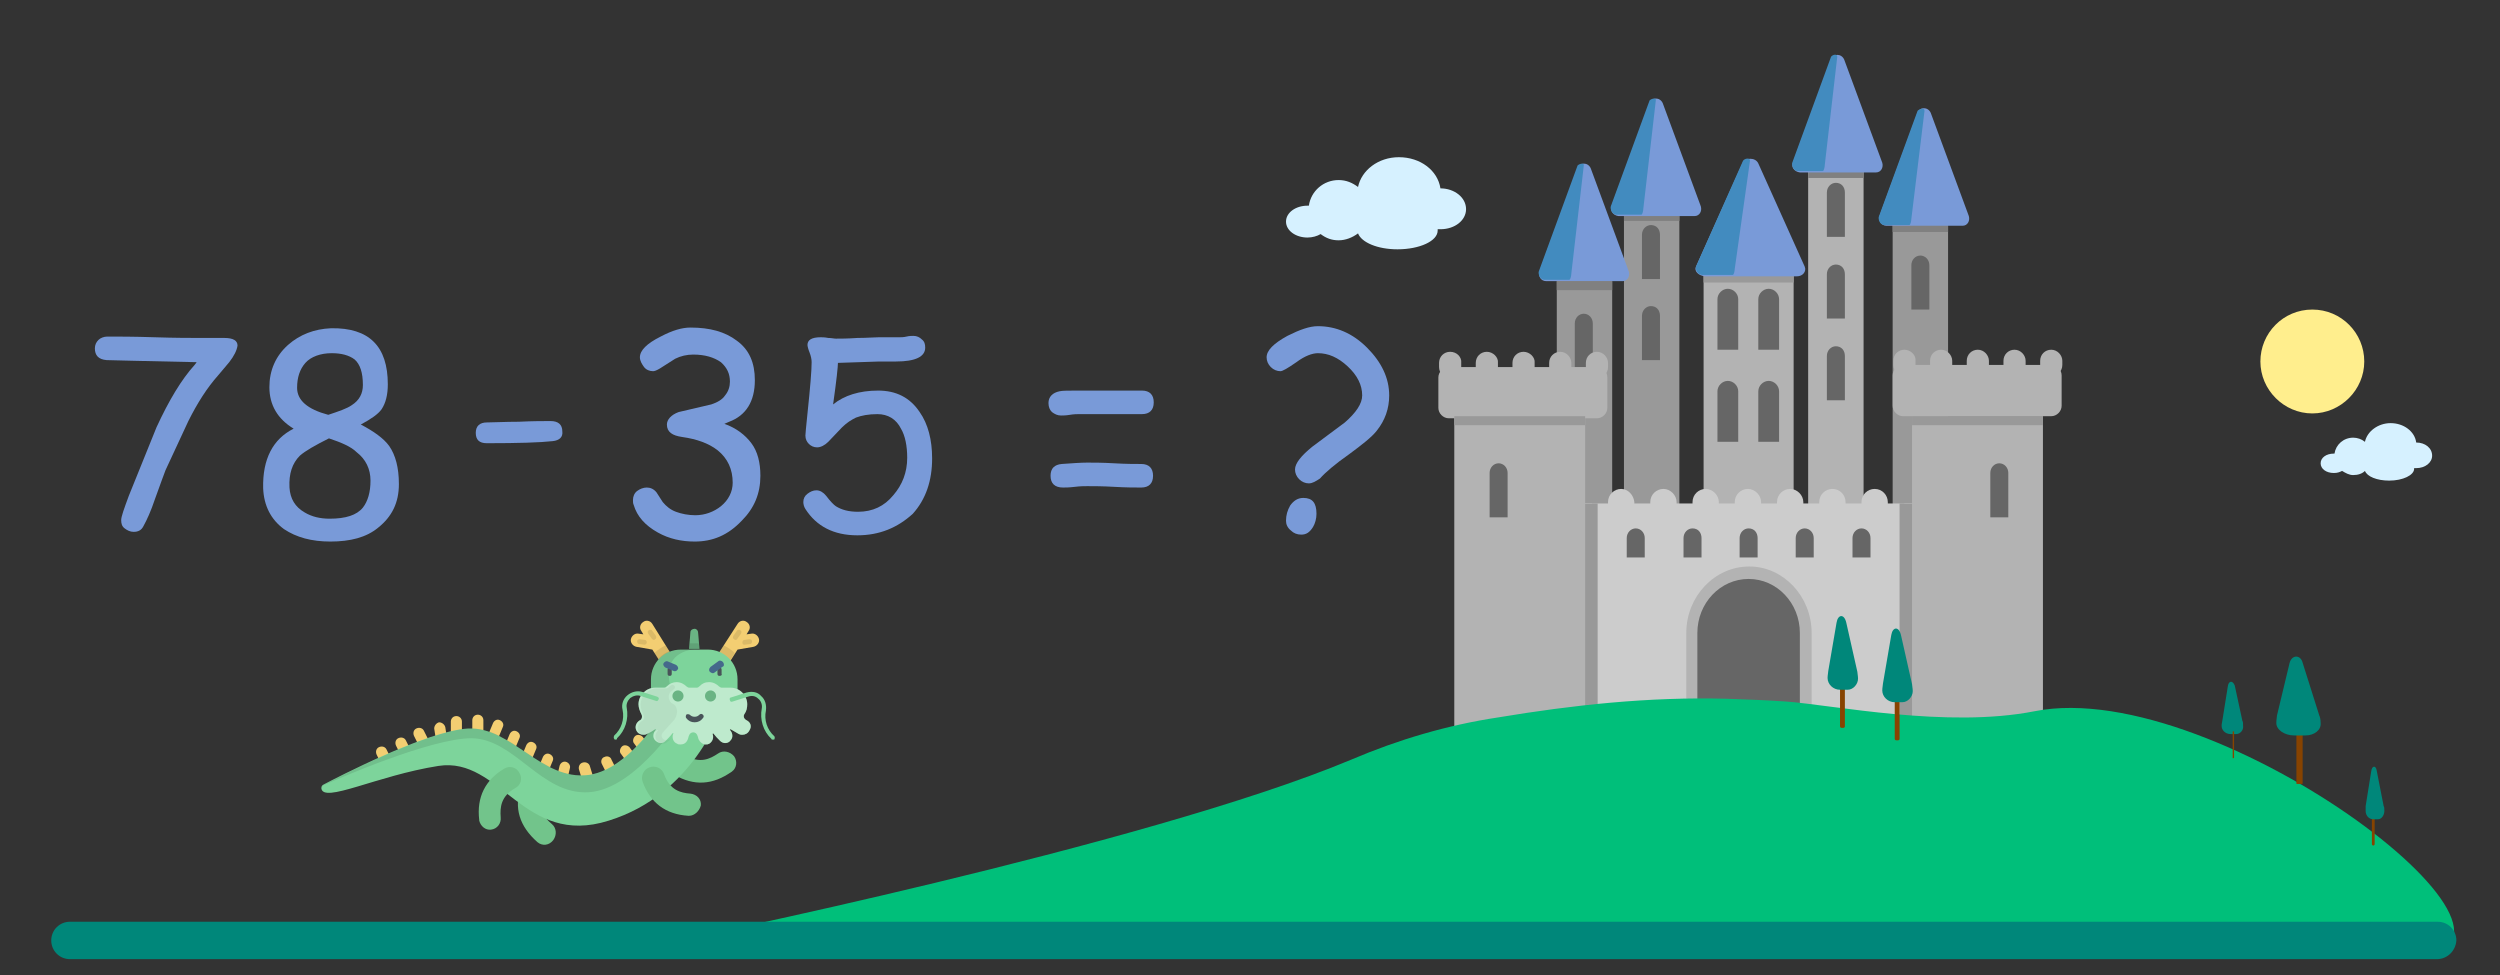 <?xml version="1.0" encoding="utf-8"?>
<!-- Generator: Adobe Illustrator 20.1.0, SVG Export Plug-In . SVG Version: 6.00 Build 0)  -->
<svg version="1.1" id="Слой_1" xmlns="http://www.w3.org/2000/svg" xmlns:xlink="http://www.w3.org/1999/xlink" x="0px" y="0px"
	 viewBox="0 0 361 140.8" style="enable-background:new 0 0 361 140.8;" xml:space="preserve">
<rect x="0" y="0" width="361" height="140.8" fill="#333333" stroke="none"/>
<style type="text/css">
	.st0{fill:#FFEE8D;}
	.st1{fill:#999999;}
	.st2{fill:#666666;}
	.st3{fill:#808080;}
	.st4{fill:#799AD8;}
	.st5{fill:#B3B3B3;}
	.st6{fill:#CCCCCC;}
	.st7{fill:#428BBF;}
	.st8{fill:#00BF7A;}
	.st9{fill:#874300;}
	.st10{fill:#00877A;}
	.st11{fill:#D6F1FF;}
	.st12{fill:#72C48B;}
	.st13{fill:#F3CE72;}
	.st14{fill:#7DD49B;}
	.st15{opacity:0.1;enable-background:new    ;}
	.st16{opacity:0.1;}
	.st17{opacity:0.5;fill:#FFFFFF;enable-background:new    ;}
	.st18{opacity:5.000000e-02;enable-background:new    ;}
	.st19{opacity:0.15;enable-background:new    ;}
	.st20{fill:#485358;}
	.st21{fill:#45688B;}
</style>
<path class="st0" d="M333.9,44.7c4.2,0,7.5,3.4,7.5,7.5s-3.4,7.5-7.5,7.5s-7.5-3.4-7.5-7.5S329.7,44.7,333.9,44.7z"/>
<path class="st1" d="M242.5,30.6h-8v55.7h8V30.6z"/>
<path class="st2" d="M239.7,40.3h-2.6v-6.4c0-0.8,0.6-1.4,1.3-1.4c0.8,0,1.3,0.6,1.3,1.4L239.7,40.3L239.7,40.3z"/>
<path class="st2" d="M239.7,52h-2.6v-6.4c0-0.8,0.6-1.4,1.3-1.4c0.8,0,1.3,0.6,1.3,1.4L239.7,52L239.7,52z"/>
<path class="st3" d="M242.5,30.6h-8v1.3h8V30.6z"/>
<path class="st1" d="M281.3,32.2h-8v55.7h8V32.2z"/>
<path class="st2" d="M278.6,44.7H276v-6.4c0-0.8,0.6-1.4,1.3-1.4s1.3,0.6,1.3,1.4L278.6,44.7L278.6,44.7z"/>
<path class="st3" d="M281.3,32.2h-8v1.3h8V32.2z"/>
<path class="st1" d="M232.8,40.6h-8v55.7h8V40.6z"/>
<path class="st4" d="M222.3,39.2l5.5-14.9c0.3-0.9,1.5-0.9,1.9,0l5.5,14.9c0.2,0.7-0.2,1.4-0.9,1.4h-11
	C222.5,40.6,222.1,39.9,222.3,39.2z"/>
<path class="st5" d="M269.1,24.4h-8v55.7h8V24.4z"/>
<path class="st2" d="M266.4,34.2h-2.6v-6.4c0-0.8,0.6-1.4,1.3-1.4c0.8,0,1.3,0.6,1.3,1.4L266.4,34.2L266.4,34.2z"/>
<path class="st2" d="M266.4,46h-2.6v-6.4c0-0.8,0.6-1.4,1.3-1.4c0.8,0,1.3,0.6,1.3,1.4L266.4,46L266.4,46z"/>
<path class="st2" d="M266.4,57.8h-2.6v-6.4c0-0.8,0.6-1.4,1.3-1.4c0.8,0,1.3,0.6,1.3,1.4L266.4,57.8L266.4,57.8z"/>
<path class="st2" d="M230,53.1h-2.6v-6.4c0-0.8,0.6-1.4,1.3-1.4c0.7,0,1.3,0.6,1.3,1.4L230,53.1L230,53.1z"/>
<path class="st5" d="M259,39.5h-13v63.2h13V39.5z"/>
<path class="st2" d="M251,50.5h-3v-7.3c0-0.8,0.7-1.5,1.5-1.5c0.8,0,1.5,0.7,1.5,1.5L251,50.5L251,50.5z"/>
<path class="st2" d="M251,63.8h-3v-7.3c0-0.8,0.7-1.5,1.5-1.5c0.8,0,1.5,0.7,1.5,1.5L251,63.8L251,63.8z"/>
<path class="st2" d="M256.9,50.5h-3v-7.3c0-0.8,0.7-1.5,1.5-1.5c0.8,0,1.5,0.7,1.5,1.5L256.9,50.5L256.9,50.5z"/>
<path class="st2" d="M256.9,63.8h-3v-7.3c0-0.8,0.7-1.5,1.5-1.5c0.8,0,1.5,0.7,1.5,1.5L256.9,63.8L256.9,63.8z"/>
<path class="st6" d="M285.8,72.7h-66.7V106h66.7L285.8,72.7L285.8,72.7z"/>
<path class="st6" d="M223.9,72.7h-3.8v0.9h3.8V72.7z"/>
<path class="st6" d="M229.9,72.7h-3.8v0.9h3.8V72.7z"/>
<path class="st6" d="M234.1,70.6L234.1,70.6c-1,0-1.9,0.8-1.9,1.9v0.7c0,1,0.8,1.9,1.9,1.9l0,0c1,0,1.9-0.8,1.9-1.9v-0.7
	C235.9,71.5,235.1,70.6,234.1,70.6z"/>
<path class="st6" d="M240.2,70.6L240.2,70.6c-1,0-1.9,0.8-1.9,1.9v0.7c0,1,0.8,1.9,1.9,1.9l0,0c1,0,1.9-0.8,1.9-1.9v-0.7
	C242.1,71.5,241.2,70.6,240.2,70.6z"/>
<path class="st6" d="M246.3,70.6L246.3,70.6c-1,0-1.9,0.8-1.9,1.9v0.7c0,1,0.8,1.9,1.9,1.9l0,0c1,0,1.9-0.8,1.9-1.9v-0.7
	C248.2,71.5,247.3,70.6,246.3,70.6z"/>
<path class="st6" d="M252.4,70.6L252.4,70.6c-1,0-1.9,0.8-1.9,1.9v0.7c0,1,0.8,1.9,1.9,1.9l0,0c1,0,1.9-0.8,1.9-1.9v-0.7
	C254.3,71.5,253.4,70.6,252.4,70.6z"/>
<path class="st6" d="M258.5,70.6L258.5,70.6c-1,0-1.9,0.8-1.9,1.9v0.7c0,1,0.8,1.9,1.9,1.9l0,0c1,0,1.9-0.8,1.9-1.9v-0.7
	C260.4,71.5,259.5,70.6,258.5,70.6z"/>
<path class="st6" d="M264.6,70.6L264.6,70.6c-1,0-1.9,0.8-1.9,1.9v0.7c0,1,0.8,1.9,1.9,1.9l0,0c1,0,1.9-0.8,1.9-1.9v-0.7
	C266.5,71.5,265.7,70.6,264.6,70.6z"/>
<path class="st6" d="M270.7,70.6L270.7,70.6c-1,0-1.9,0.8-1.9,1.9v0.7c0,1,0.8,1.9,1.9,1.9l0,0c1,0,1.9-0.8,1.9-1.9v-0.7
	C272.6,71.5,271.8,70.6,270.7,70.6z"/>
<path class="st6" d="M278.8,72.7H275v0.9h3.8V72.7z"/>
<path class="st6" d="M284.9,72.7h-3.8v0.9h3.8V72.7z"/>
<path class="st1" d="M230.7,72.7h-11.5V106h11.5V72.7z"/>
<path class="st1" d="M285.8,72.7h-11.5V106h11.5V72.7z"/>
<path class="st5" d="M228.9,60.1H210V106h18.9V60.1z"/>
<path class="st5" d="M295,60.1h-18.9V106H295V60.1z"/>
<path class="st5" d="M275,50.5L275,50.5c-0.9,0-1.6,0.7-1.6,1.6v0.6c0,0.9,0.7,1.6,1.6,1.6l0,0c0.9,0,1.6-0.7,1.6-1.6v-0.6
	C276.7,51.3,275.9,50.5,275,50.5z"/>
<path class="st5" d="M280.3,50.5L280.3,50.5c-0.9,0-1.6,0.7-1.6,1.6v0.6c0,0.9,0.7,1.6,1.6,1.6l0,0c0.9,0,1.6-0.7,1.6-1.6v-0.6
	C281.9,51.3,281.2,50.5,280.3,50.5z"/>
<path class="st5" d="M285.6,50.5L285.6,50.5c-0.9,0-1.6,0.7-1.6,1.6v0.6c0,0.9,0.7,1.6,1.6,1.6l0,0c0.9,0,1.6-0.7,1.6-1.6v-0.6
	C287.2,51.3,286.5,50.5,285.6,50.5z"/>
<path class="st5" d="M290.9,50.5L290.9,50.5c-0.9,0-1.6,0.7-1.6,1.6v0.6c0,0.9,0.7,1.6,1.6,1.6l0,0c0.9,0,1.6-0.7,1.6-1.6v-0.6
	C292.5,51.3,291.8,50.5,290.9,50.5z"/>
<path class="st5" d="M296.2,50.5L296.2,50.5c-0.9,0-1.6,0.7-1.6,1.6v0.6c0,0.9,0.7,1.6,1.6,1.6l0,0c0.9,0,1.6-0.7,1.6-1.6v-0.6
	C297.8,51.3,297.1,50.5,296.2,50.5z"/>
<path class="st5" d="M296.2,52.7h-21.4c-0.8,0-1.5,0.7-1.5,1.5v4.4c0,0.8,0.7,1.5,1.5,1.5h21.4c0.8,0,1.5-0.7,1.5-1.5v-4.4
	C297.7,53.4,297,52.7,296.2,52.7z"/>
<path class="st5" d="M209.4,50.8L209.4,50.8c-0.9,0-1.6,0.7-1.6,1.6V53c0,0.9,0.7,1.6,1.6,1.6l0,0c0.9,0,1.6-0.7,1.6-1.6v-0.6
	C211.1,51.6,210.4,50.8,209.4,50.8z"/>
<path class="st5" d="M214.7,50.8L214.7,50.8c-0.9,0-1.6,0.7-1.6,1.6V53c0,0.9,0.7,1.6,1.6,1.6l0,0c0.9,0,1.6-0.7,1.6-1.6v-0.6
	C216.4,51.6,215.6,50.8,214.7,50.8z"/>
<path class="st5" d="M220,50.8L220,50.8c-0.9,0-1.6,0.7-1.6,1.6V53c0,0.9,0.7,1.6,1.6,1.6l0,0c0.9,0,1.6-0.7,1.6-1.6v-0.6
	C221.7,51.6,220.9,50.8,220,50.8z"/>
<path class="st5" d="M225.3,50.8L225.3,50.8c-0.9,0-1.6,0.7-1.6,1.6V53c0,0.9,0.7,1.6,1.6,1.6l0,0c0.9,0,1.6-0.7,1.6-1.6v-0.6
	C226.9,51.6,226.2,50.8,225.3,50.8z"/>
<path class="st5" d="M230.6,50.8L230.6,50.8c-0.9,0-1.6,0.7-1.6,1.6V53c0,0.9,0.7,1.6,1.6,1.6l0,0c0.9,0,1.6-0.7,1.6-1.6v-0.6
	C232.2,51.6,231.5,50.8,230.6,50.8z"/>
<path class="st5" d="M230.6,53h-21.4c-0.8,0-1.5,0.7-1.5,1.5v4.4c0,0.8,0.7,1.5,1.5,1.5h21.4c0.8,0,1.5-0.7,1.5-1.5v-4.4
	C232.1,53.6,231.4,53,230.6,53z"/>
<path class="st3" d="M232.8,40.6h-8v1.3h8V40.6z"/>
<path class="st3" d="M269.1,24.4h-8v1.3h8V24.4z"/>
<path class="st1" d="M259,39.5h-13v1.3h13V39.5z"/>
<path class="st1" d="M228.9,60.1H210v1.3h18.9V60.1z"/>
<path class="st1" d="M295,60.1h-18.9v1.3H295V60.1z"/>
<path class="st7" d="M228.7,23.9l-1.8,15.6c0,0.2-0.1,0.9-0.3,0.9l-3.4,0c-0.9,0.1-1.1-0.9-1-1.2l5.6-15.3
	C228.1,23.6,228.8,23.5,228.7,23.9z"/>
<path class="st4" d="M232.7,29.8l5.5-14.9c0.3-0.9,1.5-0.9,1.9,0l5.5,14.9c0.2,0.7-0.2,1.4-0.9,1.4h-11
	C232.9,31.1,232.5,30.4,232.7,29.8z"/>
<path class="st7" d="M239.1,14.5l-1.8,15.6c0,0.2-0.1,0.9-0.3,0.9l-3.4,0c-0.9,0.1-1.1-0.9-1-1.2l5.6-15.3
	C238.5,14.2,239.2,14.1,239.1,14.5z"/>
<path class="st4" d="M258.9,23.5l5.5-14.9c0.3-0.9,1.5-0.9,1.9,0l5.5,14.9c0.2,0.7-0.2,1.4-0.9,1.4h-11
	C259.1,24.8,258.6,24.1,258.9,23.5z"/>
<path class="st7" d="M265.3,8.2l-1.8,15.6c0,0.2-0.1,0.9-0.3,0.9l-3.4,0c-0.9,0.1-1.1-0.9-1-1.2l5.6-15.3
	C264.6,7.9,265.3,7.7,265.3,8.2z"/>
<path class="st4" d="M271.4,31.2l5.5-14.9c0.3-0.9,1.5-0.9,1.9,0l5.5,14.9c0.2,0.7-0.2,1.4-0.9,1.4h-11
	C271.7,32.6,271.2,31.9,271.4,31.2z"/>
<path class="st7" d="M277.9,16L276,31.6c0,0.2-0.1,0.9-0.3,0.9l-3.4,0c-0.9,0.1-1.1-0.9-1-1.2l5.6-15.3
	C277.2,15.7,277.9,15.5,277.9,16z"/>
<path class="st4" d="M244.9,38.5l6.7-14.9c0.4-0.9,1.9-0.9,2.3,0l6.7,14.9c0.3,0.7-0.3,1.4-1.1,1.4h-13.3
	C245.2,39.8,244.6,39.1,244.9,38.5z"/>
<path class="st7" d="M252.7,23.2l-2.2,15.6c0,0.2-0.1,0.9-0.3,0.9l-4.1,0c-1.1,0.1-1.3-0.9-1.2-1.2l6.8-15.3
	C251.9,22.9,252.7,22.7,252.7,23.2z"/>
<path class="st5" d="M261.6,91.4V106h-18.1V91.4c0-5.3,4.1-9.6,9.1-9.6C257.5,81.8,261.6,86.1,261.6,91.4z"/>
<path class="st2" d="M252.5,83.6c-4.1,0-7.4,3.5-7.4,7.8V106h14.8V91.4C259.9,87.1,256.6,83.6,252.5,83.6z"/>
<path class="st2" d="M217.7,74.7h-2.6v-6.4c0-0.8,0.6-1.4,1.3-1.4c0.7,0,1.3,0.6,1.3,1.4L217.7,74.7L217.7,74.7z"/>
<path class="st2" d="M290,74.7h-2.6v-6.4c0-0.8,0.6-1.4,1.3-1.4s1.3,0.6,1.3,1.4L290,74.7L290,74.7z"/>
<path class="st2" d="M237.5,80.5h-2.6v-2.8c0-0.8,0.6-1.4,1.3-1.4c0.7,0,1.3,0.6,1.3,1.4L237.5,80.5L237.5,80.5z"/>
<path class="st2" d="M245.7,80.5h-2.6v-2.8c0-0.8,0.6-1.4,1.3-1.4c0.8,0,1.3,0.6,1.3,1.4L245.7,80.5L245.7,80.5z"/>
<path class="st2" d="M253.8,80.5h-2.6v-2.8c0-0.8,0.6-1.4,1.3-1.4c0.8,0,1.3,0.6,1.3,1.4L253.8,80.5L253.8,80.5z"/>
<path class="st2" d="M261.9,80.5h-2.6v-2.8c0-0.8,0.6-1.4,1.3-1.4c0.7,0,1.3,0.6,1.3,1.4L261.9,80.5L261.9,80.5z"/>
<path class="st2" d="M270.1,80.5h-2.6v-2.8c0-0.8,0.6-1.4,1.3-1.4s1.3,0.6,1.3,1.4L270.1,80.5L270.1,80.5z"/>
<path class="st8" d="M97,136c0,0,68.5-13.9,98.1-26.3c6.8-2.9,13.9-5,21.2-6.1c10.8-1.8,21.8-3,33-2.7c2.9,0.1,5.7,0.2,8.6,0.4
	c6.8,0.5,23.3,3.9,35.9,1.4c26.7-5.3,79.4,35.5,53.7,35.5"/>
<path class="st9" d="M266.2,105.1h-0.3c-0.1,0-0.2-0.1-0.2-0.2v-6.8c0-0.1,0.1-0.2,0.2-0.2h0.3c0.1,0,0.2,0.1,0.2,0.2v6.8
	C266.4,105,266.3,105.1,266.2,105.1z"/>
<path class="st10" d="M351.9,138.5H10.1c-1.5,0-2.7-1.2-2.7-2.7l0,0c0-1.5,1.2-2.7,2.7-2.7h341.9c1.5,0,2.7,1.2,2.7,2.7l0,0
	C354.6,137.3,353.4,138.5,351.9,138.5z"/>
<path class="st10" d="M265.2,89.9l-1.2,7c0,0.2-0.1,0.6-0.1,1c0,0.9,0.8,1.7,1.8,1.7l1.1,0c0.8,0,1.5-0.8,1.5-1.6
	c0-0.4-0.1-0.8-0.1-1l-1.6-7.1C266.3,88.6,265.4,88.7,265.2,89.9z"/>
<path class="st9" d="M274.1,106.9h-0.3c-0.1,0-0.2-0.1-0.2-0.2v-6.8c0-0.1,0.1-0.2,0.2-0.2h0.3c0.1,0,0.2,0.1,0.2,0.2v6.8
	C274.3,106.8,274.2,106.9,274.1,106.9z"/>
<path class="st10" d="M273.1,91.7l-1.2,7c0,0.2-0.1,0.6-0.1,1c0,0.9,0.8,1.7,1.8,1.7l1.1,0c0.8,0,1.5-0.8,1.5-1.6
	c0-0.4-0.1-0.8-0.1-1l-1.6-7.1C274.2,90.4,273.3,90.5,273.1,91.7z"/>
<path class="st10" d="M321.7,99.1l-0.8,5c0,0.1-0.1,0.4-0.1,0.7c0,0.7,0.6,1.2,1.3,1.2l0.8,0c0.6,0,1.1-0.6,1-1.2
	c0-0.3,0-0.6-0.1-0.7l-1.1-5.1C322.4,98.2,321.8,98.3,321.7,99.1z"/>
<path class="st9" d="M342.7,122.1L342.7,122.1c-0.1,0-0.2-0.1-0.2-0.2v-4.7c0-0.1,0.1-0.2,0.2-0.2h0c0.1,0,0.2,0.1,0.2,0.2v4.7
	C342.9,122,342.8,122.1,342.7,122.1z"/>
<path class="st10" d="M342.4,111.4l-0.8,5c0,0.1,0,0.4,0,0.7c0,0.7,0.5,1.2,1.1,1.2l0.7,0c0.5,0,0.9-0.6,0.9-1.2
	c0-0.3,0-0.6-0.1-0.7l-1-5.1C343.1,110.5,342.5,110.5,342.4,111.4z"/>
<path class="st9" d="M322.5,109.5L322.5,109.5c-0.1,0-0.1,0-0.1-0.1v-3.7c0-0.1,0-0.1,0.1-0.1l0,0c0.1,0,0.1,0,0.1,0.1v3.7
	C322.6,109.4,322.5,109.5,322.5,109.5z"/>
<path class="st9" d="M332.4,113.2h-0.7c-0.1,0-0.1,0-0.1-0.1v-7.4c0-0.1,0-0.1,0.1-0.1h0.7c0.1,0,0.1,0,0.1,0.1v7.4
	C332.5,113.1,332.5,113.2,332.4,113.2z"/>
<path class="st10" d="M330.6,95.8l-1.8,7.5c0,0.2-0.1,0.6-0.1,1.1c0,1,1.2,1.8,2.6,1.8l1.6,0c1.3,0,2.3-0.8,2.2-1.8
	c0-0.5-0.1-0.9-0.2-1.1l-2.4-7.6C332.2,94.5,330.9,94.5,330.6,95.8z"/>
<path class="st11" d="M208,27.2C207.9,27.2,207.9,27.2,208,27.2c-0.4-2.6-2.9-4.5-6-4.5c-3,0-5.4,1.9-5.9,4.3c-0.8-0.6-1.7-1-2.8-1
	c-2.2,0-4,1.6-4.3,3.7c-0.1,0-0.2,0-0.2,0c-1.7,0-3.1,1-3.1,2.3s1.4,2.3,3.1,2.3c0.7,0,1.4-0.2,1.9-0.5c0.8,0.6,1.6,0.9,2.6,0.9
	c1,0,2-0.4,2.8-1c0.5,1.3,2.8,2.3,5.7,2.3c3.2,0,5.8-1.2,5.8-2.7c0-0.1,0-0.1,0-0.2c0.1,0,0.3,0,0.4,0c2.1,0,3.7-1.3,3.7-2.9
	C211.7,28.5,210,27.2,208,27.2z M197.5,31.2L197.5,31.2C197.5,31.3,197.5,31.3,197.5,31.2C197.5,31.3,197.5,31.3,197.5,31.2z"/>
<path class="st11" d="M348.9,63.9C348.9,63.9,348.9,63.9,348.9,63.9c-0.2-1.6-1.8-2.8-3.7-2.8c-1.8,0-3.4,1.2-3.7,2.7
	c-0.5-0.4-1.1-0.6-1.7-0.6c-1.4,0-2.5,1-2.7,2.3c0,0-0.1,0-0.1,0c-1.1,0-1.9,0.6-1.9,1.4c0,0.8,0.8,1.4,1.9,1.4
	c0.5,0,0.8-0.1,1.2-0.3c0.5,0.3,1,0.6,1.6,0.6c0.7,0,1.3-0.2,1.7-0.6c0.3,0.8,1.7,1.4,3.5,1.4c2,0,3.6-0.8,3.6-1.7c0,0,0-0.1,0-0.1
	c0.1,0,0.2,0,0.3,0c1.3,0,2.3-0.8,2.3-1.8C351.2,64.7,350.2,63.9,348.9,63.9z M342.5,66.3C342.5,66.4,342.5,66.4,342.5,66.3
	C342.5,66.4,342.5,66.4,342.5,66.3C342.4,66.4,342.4,66.4,342.5,66.3z"/>
<path class="st4" d="M47.7,78.2c-2.7,0-4.9-0.6-6.7-1.8c-1.9-1.4-2.9-3.4-3-5.9c-0.1-4.2,1.4-7.1,4.4-8.6c-2.3-1.4-3.5-3.4-3.5-6
	c0-2.4,0.9-4.5,2.7-6.1c1.7-1.5,3.8-2.3,6.2-2.4c5.5-0.1,8.2,2.6,8.2,8.1c0,1.5-0.3,2.7-0.9,3.6c-0.5,0.7-1.5,1.4-3,2.2
	c1.9,1,3.3,2,4.1,3.1c0.9,1.3,1.4,3.1,1.4,5.5c0,2.7-1,4.7-3,6.3C52.9,77.6,50.6,78.2,47.7,78.2z M47.5,63.3c-2,1-3.4,1.8-4.2,2.5
	c-1.1,1.1-1.6,2.6-1.5,4.6c0.1,1.6,0.8,2.8,2.2,3.6c1,0.6,2.2,0.9,3.6,0.9c2.3,0,3.9-0.5,4.8-1.6c0.7-0.9,1.1-2.2,1.1-3.9
	c0-1.7-0.7-3.1-2-4.1C50.7,64.5,49.3,63.9,47.5,63.3z M47.9,51c-1.6,0-3,0.5-3.8,1.4c-0.8,0.9-1.2,2.1-1.2,3.6
	c0,1.8,1.5,3.1,4.5,3.9c1.5-0.5,2.7-0.9,3.4-1.4c1.1-0.7,1.6-1.7,1.6-2.9c0-1.8-0.4-3-1.2-3.7C50.4,51.3,49.3,51,47.9,51z"/>
<path class="st4" d="M79.8,63.7C78,63.9,74.9,64,70.3,64c-1.1,0-1.6-0.5-1.6-1.5s0.6-1.5,1.6-1.5c1,0,2.6-0.1,4.6-0.1
	c2-0.1,3.6-0.1,4.6-0.1c1.1,0,1.7,0.5,1.7,1.5C81.3,63.1,80.8,63.6,79.8,63.7z"/>
<path class="st4" d="M100.3,78.2c-1.9,0-3.7-0.4-5.3-1.3c-1.8-1-3-2.3-3.5-4c-0.1-0.2-0.1-0.5-0.1-0.7c0-0.5,0.2-1,0.6-1.3
	s0.9-0.5,1.4-0.5s1,0.2,1.4,0.7l0.9,1.4c0.5,0.6,1.1,1.1,1.9,1.4c0.8,0.3,1.8,0.5,2.8,0.5c1.4,0,2.7-0.5,3.7-1.3
	c1.1-0.9,1.7-2.1,1.7-3.4c0-1.9-0.7-3.5-2.2-4.7c-1.3-1-3-1.6-5.1-1.9c-1.4-0.2-2.2-0.7-2.2-1.8c0-0.7,0.6-1.4,1.7-1.8l4.7-1.1
	c0.9-0.3,1.6-0.7,2-1.3c0.5-0.6,0.7-1.3,0.7-2c0-1.1-0.4-2-1.3-2.8c-1-0.7-2.3-1.1-4-1.1c-0.9,0-1.8,0.2-2.6,0.6l-2.2,1.4
	c-0.5,0.3-0.8,0.4-1,0.4c-0.5,0-1-0.2-1.3-0.6c-0.3-0.4-0.6-0.9-0.6-1.4c0-1,1-2,3-3c1.7-0.9,3.1-1.3,4.3-1.3c2.8,0,5,0.6,6.7,1.9
	c1.8,1.3,2.6,3.2,2.6,5.7c0,3.1-1.3,5.1-3.7,6c-0.2,0.1-0.5,0.2-0.7,0.3c1.7,0.6,3,1.6,3.9,2.8s1.3,2.8,1.3,4.7
	c0,2.6-0.9,4.7-2.7,6.5C105.1,77.3,102.9,78.2,100.3,78.2z"/>
<path class="st4" d="M155.8,56.4h9.1c1.1,0,1.7,0.6,1.7,1.7s-0.6,1.7-1.7,1.7h-9.1c-0.3,0-0.7,0-1.3,0.1s-1,0.1-1.3,0.1
	c-0.5,0-0.9-0.2-1.3-0.5c-0.3-0.3-0.5-0.7-0.5-1.3c0-0.9,0.6-1.5,1.6-1.7C153.4,56.4,154.3,56.4,155.8,56.4z M157,66.8
	c0.9,0,2.2,0,3.9,0.1c1.7,0.1,3,0.1,3.9,0.1c1.1,0,1.7,0.6,1.7,1.7c0,1.1-0.6,1.7-1.7,1.7c-0.9,0-2.2,0-3.9-0.1
	c-1.7-0.1-3-0.1-3.9-0.1c-0.4,0-1,0-1.8,0.1c-0.8,0.1-1.4,0.1-1.7,0.1c-1.2,0-1.8-0.6-1.8-1.7c0-1.1,0.6-1.6,1.6-1.7
	C154.8,66.9,156,66.8,157,66.8z"/>
<path class="st4" d="M189,69.8c-0.5,0-1-0.2-1.4-0.6s-0.6-0.9-0.6-1.4c0-0.9,0.9-2,2.5-3.3l4.7-3.5c1.6-1.4,2.5-2.7,2.5-3.9
	c0-1.5-0.7-2.9-2.1-4.2c-1.4-1.3-2.8-1.9-4.3-1.9c-0.8,0-1.9,0.4-3.1,1.3c-1.3,0.9-2,1.3-2.3,1.3c-0.5,0-1-0.2-1.4-0.6
	c-0.4-0.4-0.6-0.9-0.6-1.4c0-1,1-2,3-3.1c1.8-0.9,3.2-1.4,4.4-1.4c2.6,0,5,1,7.1,3.1s3.2,4.4,3.2,6.9c0,1.9-0.6,3.6-1.8,5.1
	c-0.7,0.9-2.1,2-4,3.4c-2,1.4-3.4,2.6-4.2,3.5C190,69.5,189.5,69.8,189,69.8z M187.9,77.2c-0.6,0-1.1-0.2-1.5-0.6
	c-0.5-0.4-0.7-0.9-0.7-1.4c0-0.8,0.2-1.5,0.6-2.2c0.5-0.7,1.1-1.1,1.9-1.1c1.3,0,1.9,0.7,1.9,2.3c0,0.7-0.2,1.4-0.5,1.9
	C189.1,76.9,188.6,77.2,187.9,77.2z"/>
<g>
	<path class="st12" d="M105.7,111.4C105.7,111.5,105.6,111.5,105.7,111.4c-2.8,2-5.5,2.1-8.3,0.5c-0.8-0.5-1-1.4-0.6-2.2
		c0.5-0.8,1.4-1,2.2-0.6c2.1,1.2,3.5,0.5,4.7-0.3c0.7-0.5,1.7-0.3,2.3,0.4C106.5,109.9,106.4,110.9,105.7,111.4z"/>
	<path class="st13" d="M56.1,110.5L56.1,110.5c-0.4,0.2-0.9,0.1-1.1-0.3l-0.6-1.2c-0.2-0.4-0.1-0.9,0.3-1.1l0,0
		c0.4-0.2,0.9-0.1,1.1,0.3l0.6,1.2C56.7,109.8,56.5,110.3,56.1,110.5z"/>
	<path class="st13" d="M58.9,109.2L58.9,109.2c-0.4,0.2-0.9,0.1-1.1-0.3l-0.6-1.2c-0.2-0.4-0.1-0.9,0.3-1.1l0,0
		c0.4-0.2,0.9-0.1,1.1,0.3l0.6,1.2C59.4,108.5,59.3,109,58.9,109.2z"/>
	<path class="st13" d="M61.5,107.8L61.5,107.8c-0.4,0.2-0.9,0.1-1.1-0.3l-0.6-1.2c-0.2-0.4-0.1-0.9,0.3-1.1l0,0
		c0.4-0.2,0.9-0.1,1.1,0.3l0.6,1.2C62.1,107.1,61.9,107.6,61.5,107.8z"/>
	<path class="st13" d="M65.9,106.4L65.9,106.4c-0.4,0-0.8-0.3-0.8-0.8v-1.4c0-0.4,0.3-0.8,0.8-0.8l0,0c0.4,0,0.8,0.3,0.8,0.8v1.3
		C66.7,106,66.3,106.4,65.9,106.4z"/>
	<path class="st13" d="M63.8,107.2L63.8,107.2c-0.4,0-0.8-0.3-0.9-0.7l-0.2-1.3c0-0.4,0.3-0.8,0.7-0.9l0,0c0.4,0,0.8,0.3,0.9,0.7
		l0.2,1.3C64.5,106.8,64.2,107.2,63.8,107.2z"/>
	<path class="st13" d="M71.1,106.6L71.1,106.6c-0.4-0.2-0.6-0.6-0.4-1l0.5-1.2c0.2-0.4,0.6-0.6,1-0.4l0,0c0.4,0.2,0.6,0.6,0.4,1
		l-0.5,1.2C72,106.6,71.5,106.8,71.1,106.6z"/>
	<path class="st13" d="M73.5,108.2L73.5,108.2c-0.4-0.2-0.6-0.6-0.4-1l0.5-1.2c0.2-0.4,0.6-0.6,1-0.4l0,0c0.4,0.2,0.6,0.6,0.4,1
		l-0.5,1.2C74.4,108.1,73.9,108.3,73.5,108.2z"/>
	<path class="st13" d="M75.9,109.8L75.9,109.8c-0.4-0.2-0.6-0.6-0.4-1l0.5-1.2c0.2-0.4,0.6-0.6,1-0.4l0,0c0.4,0.2,0.6,0.6,0.4,1
		l-0.5,1.2C76.8,109.8,76.3,110,75.9,109.8z"/>
	<path class="st13" d="M78.3,111.5L78.3,111.5c-0.4-0.2-0.6-0.6-0.4-1l0.5-1.2c0.2-0.4,0.6-0.6,1-0.4l0,0c0.4,0.2,0.6,0.6,0.4,1
		l-0.5,1.2C79.2,111.4,78.7,111.6,78.3,111.5z"/>
	<path class="st13" d="M81.1,112.8L81.1,112.8c-0.4-0.1-0.7-0.5-0.6-0.9l0.3-1.3c0.1-0.4,0.5-0.7,0.9-0.6l0,0
		c0.4,0.1,0.7,0.5,0.6,0.9l-0.3,1.3C81.9,112.6,81.5,112.9,81.1,112.8z"/>
	<path class="st13" d="M85,113L85,113c-0.4,0.1-0.9-0.1-1-0.6l-0.4-1.3c-0.1-0.4,0.1-0.9,0.6-1l0,0c0.4-0.1,0.9,0.1,1,0.6l0.4,1.3
		C85.6,112.4,85.4,112.9,85,113z"/>
	<path class="st13" d="M88.5,111.9L88.5,111.9c-0.4,0.2-0.9,0-1-0.4l-0.6-1.2c-0.2-0.4,0-0.9,0.4-1l0,0c0.4-0.2,0.9,0,1,0.4l0.6,1.2
		C89,111.3,88.8,111.8,88.5,111.9z"/>
	<path class="st13" d="M91.6,110.1L91.6,110.1c-0.3,0.3-0.8,0.2-1.1-0.1l-0.8-1.1c-0.3-0.3-0.2-0.8,0.1-1.1l0,0
		c0.3-0.3,0.8-0.2,1.1,0.1l0.8,1.1C92,109.4,91.9,109.9,91.6,110.1z"/>
	<path class="st13" d="M93.5,108.6L93.5,108.6c-0.3,0.3-0.8,0.2-1.1-0.1l-0.8-1.1c-0.3-0.3-0.2-0.8,0.1-1.1l0,0
		c0.3-0.3,0.8-0.2,1.1,0.1l0.8,1.1C93.9,107.8,93.9,108.3,93.5,108.6z"/>
	<path class="st13" d="M69,106.2L69,106.2c-0.4,0-0.8-0.3-0.8-0.8V104c0-0.4,0.3-0.8,0.8-0.8l0,0c0.4,0,0.8,0.3,0.8,0.8v1.4
		C69.8,105.8,69.4,106.2,69,106.2z"/>
	<path class="st12" d="M77.6,121.6C77.6,121.6,77.6,121.6,77.6,121.6c-2.6-2.3-3.4-4.9-2.4-8c0.3-0.9,1.2-1.3,2-1.1
		c0.9,0.3,1.3,1.2,1.1,2c-0.7,2.3,0.3,3.6,1.4,4.5c0.7,0.6,0.7,1.6,0.2,2.3C79.3,122.1,78.3,122.2,77.6,121.6z"/>
	<path class="st14" d="M46.4,113.8c0-0.2,0.1-0.4,0.3-0.5c1.9-1,15-7.8,20.9-8.1c6.3-0.3,10.6,7.6,17.4,6.7
		c6.9-0.9,12.9-12.4,12.9-12.4l6.2,3.2c0,0-3.9,12-16.2,15.8c-12.3,3.9-15.6-9.3-24.6-7.9C54.4,112,46.6,116.1,46.4,113.8z"/>
	<path class="st15" d="M46.4,113.9c0-0.2,0.1-0.4,0.3-0.5c2-0.9,15.5-6.8,21.4-6.8c6.3,0.1,10,8.2,16.9,7.8
		C92,114,98.8,103,98.8,103l4.2,2.5c0.9-1.7,1.2-2.8,1.2-2.8l-6.2-3.2c0,0-6.1,11.5-12.9,12.4c-6.9,0.9-11.1-7-17.4-6.7
		c-5.9,0.3-19,7.1-20.9,8.1c-0.2,0.1-0.3,0.3-0.3,0.5C46.4,113.8,46.4,113.9,46.4,113.9L46.4,113.9z"/>
	<path class="st12" d="M99.5,117.8c0,0-0.1,0-0.1,0c-3.3-0.2-5.5-1.9-6.6-4.9c-0.3-0.8,0.1-1.8,1-2.1c0.8-0.3,1.8,0.1,2.1,1
		c0.8,2.3,2.4,2.7,3.8,2.8c0.9,0.1,1.6,0.8,1.5,1.7C101,117.1,100.3,117.8,99.5,117.8z"/>
	<path class="st12" d="M69.2,118.5c0,0,0-0.1,0-0.1c-0.4-3.3,0.9-5.8,3.6-7.4c0.8-0.5,1.8-0.2,2.2,0.6c0.5,0.8,0.2,1.8-0.6,2.2
		c-2.1,1.2-2.2,2.8-2.1,4.2c0.1,0.9-0.5,1.7-1.4,1.8C70.1,119.9,69.4,119.3,69.2,118.5z"/>
	<path class="st13" d="M103.6,94.6l2.9-4.5c0.3-0.5,0.9-0.6,1.3-0.3c0.5,0.3,0.6,0.9,0.3,1.3l-0.3,0.5l0.7-0.1
		c0.5-0.1,1,0.3,1.1,0.8c0.1,0.5-0.3,1-0.8,1.1l-2.3,0.4l-1.2,1.9c-0.2,0.3-0.5,0.5-0.8,0.5c-0.2,0-0.3,0-0.5-0.1
		C103.4,95.7,103.3,95.1,103.6,94.6z"/>
	<path class="st15" d="M103.6,94.6l0.9-1.4c0.6,0.3,1.1,0.6,1.6,1.1l-0.8,1.3c-0.2,0.3-0.5,0.5-0.8,0.5c-0.2,0-0.3,0-0.5-0.1
		C103.4,95.7,103.3,95.1,103.6,94.6z"/>
	<g class="st16">
		<path d="M107.5,93.1c-0.2,0-0.3-0.1-0.3-0.3c0-0.2,0.1-0.4,0.3-0.4l0.7-0.1c0.2,0,0.4,0.1,0.4,0.3s-0.1,0.4-0.3,0.4L107.5,93.1
			C107.6,93.1,107.5,93.1,107.5,93.1z"/>
		<path d="M106.2,92.4c-0.1,0-0.1,0-0.2-0.1c-0.2-0.1-0.2-0.3-0.1-0.5l0.5-0.7c0.1-0.2,0.3-0.2,0.5-0.1c0.2,0.1,0.2,0.3,0.1,0.5
			l-0.5,0.7C106.4,92.4,106.3,92.4,106.2,92.4z"/>
	</g>
	<path class="st13" d="M97,94.6l-2.8-4.5c-0.3-0.5-0.9-0.6-1.3-0.3c-0.5,0.3-0.6,0.9-0.3,1.3l0.3,0.5l-0.7-0.1
		c-0.5-0.1-1,0.3-1.1,0.8c-0.1,0.5,0.3,1,0.8,1.1l2.3,0.4l1.2,1.9c0.2,0.3,0.5,0.5,0.8,0.5c0.2,0,0.3,0,0.5-0.1
		C97.2,95.7,97.3,95.1,97,94.6z"/>
	<path class="st15" d="M97,94.6l-0.9-1.4c-0.6,0.3-1.1,0.6-1.6,1.1l0.8,1.3c0.2,0.3,0.5,0.5,0.8,0.5c0.2,0,0.3,0,0.5-0.1
		C97.2,95.7,97.3,95.1,97,94.6z"/>
	<path class="st14" d="M106.5,102.6H94v-4.5c0-2.4,1.9-4.3,4.3-4.3h3.9c2.4,0,4.3,1.9,4.3,4.3V102.6L106.5,102.6z"/>
	<path class="st15" d="M100.4,93.7h-2.1c-2.4,0-4.3,1.9-4.3,4.3v4.5h4.5c0-0.5-1.4-2.1-1.6-2.9C95.8,95.6,97.6,94.1,100.4,93.7z"/>
	<path class="st14" d="M107.8,104L107.8,104c-0.4-0.2-0.5-0.6-0.3-0.9c0.3-0.4,0.4-0.9,0.4-1.4l0,0c0-1.3-1.1-2.4-2.4-2.4h-1.3
		c-0.1,0-0.3-0.1-0.4-0.2c-0.3-0.3-0.8-0.6-1.4-0.6s-1,0.2-1.4,0.6c-0.1,0.1-0.2,0.2-0.4,0.2h-1.1c-0.1,0-0.3-0.1-0.4-0.2
		c-0.3-0.3-0.8-0.6-1.4-0.6c-0.5,0-1,0.2-1.4,0.6c-0.1,0.1-0.2,0.2-0.4,0.2h-1.3c-1.3,0-2.4,1.1-2.4,2.4l0,0c0,0.5,0.2,1,0.4,1.4
		c0.2,0.3,0.1,0.8-0.2,0.9l0,0c-0.5,0.3-0.8,0.9-0.5,1.5c0.2,0.4,0.6,0.6,1,0.6c0.2,0,0.3,0,0.5-0.1c0.4-0.2,0.8-0.4,1.2-0.7
		c0.1,0,0.1,0,0.1,0.1l0,0c-0.4,0.4-0.5,1.1-0.1,1.5c0.2,0.2,0.5,0.4,0.8,0.4c0.3,0,0.5-0.1,0.7-0.3c0.3-0.3,0.7-0.7,1-1.1
		c0.1-0.1,0.2,0,0.1,0.1v0c-0.2,0.5,0,1.2,0.6,1.4c0.1,0.1,0.3,0.1,0.5,0.1c0.4,0,0.8-0.2,1-0.7c0.1-0.2,0.1-0.4,0.2-0.6
		c0.2-0.6,1-0.6,1.2,0c0.1,0.2,0.1,0.4,0.2,0.6c0.2,0.4,0.6,0.7,1,0.7c0.2,0,0.3,0,0.5-0.1c0.5-0.3,0.7-0.9,0.5-1.4v0
		c0-0.1,0.1-0.1,0.1-0.1c0.3,0.4,0.6,0.7,1,1.1c0.2,0.2,0.5,0.3,0.7,0.3c0.3,0,0.6-0.1,0.8-0.4c0.4-0.4,0.3-1.1-0.1-1.5l0,0
		c0,0,0-0.1,0.1-0.1c0.4,0.2,0.8,0.5,1.2,0.7c0.2,0.1,0.3,0.1,0.5,0.1c0.4,0,0.8-0.2,1-0.6C108.6,104.9,108.4,104.3,107.8,104z"/>
	<path class="st17" d="M107.8,104L107.8,104c-0.4-0.2-0.5-0.6-0.3-0.9c0.3-0.4,0.4-0.9,0.4-1.4l0,0c0-1.3-1.1-2.4-2.4-2.4h-1.3
		c-0.1,0-0.3-0.1-0.4-0.2c-0.3-0.3-0.8-0.6-1.4-0.6s-1,0.2-1.4,0.6c-0.1,0.1-0.2,0.2-0.4,0.2h-1.1c-0.1,0-0.3-0.1-0.4-0.2
		c-0.3-0.3-0.8-0.6-1.4-0.6c-0.5,0-1,0.2-1.4,0.6c-0.1,0.1-0.2,0.2-0.4,0.2h-1.3c-1.3,0-2.4,1.1-2.4,2.4l0,0c0,0.5,0.2,1,0.4,1.4
		c0.2,0.3,0.1,0.8-0.2,0.9l0,0c-0.5,0.3-0.8,0.9-0.5,1.5c0.2,0.4,0.6,0.6,1,0.6c0.2,0,0.3,0,0.5-0.1c0.4-0.2,0.8-0.4,1.2-0.7
		c0.1,0,0.1,0,0.1,0.1l0,0c-0.4,0.4-0.5,1.1-0.1,1.5c0.2,0.2,0.5,0.4,0.8,0.4c0.3,0,0.5-0.1,0.7-0.3c0.3-0.3,0.7-0.7,1-1.1
		c0.1-0.1,0.2,0,0.1,0.1v0c-0.2,0.5,0,1.2,0.6,1.4c0.1,0.1,0.3,0.1,0.5,0.1c0.4,0,0.8-0.2,1-0.7c0.1-0.2,0.1-0.4,0.2-0.6
		c0.2-0.6,1-0.6,1.2,0c0.1,0.2,0.1,0.4,0.2,0.6c0.2,0.4,0.6,0.7,1,0.7c0.2,0,0.3,0,0.5-0.1c0.5-0.3,0.7-0.9,0.5-1.4v0
		c0-0.1,0.1-0.1,0.1-0.1c0.3,0.4,0.6,0.7,1,1.1c0.2,0.2,0.5,0.3,0.7,0.3c0.3,0,0.6-0.1,0.8-0.4c0.4-0.4,0.3-1.1-0.1-1.5l0,0
		c0,0,0-0.1,0.1-0.1c0.4,0.2,0.8,0.5,1.2,0.7c0.2,0.1,0.3,0.1,0.5,0.1c0.4,0,0.8-0.2,1-0.6C108.6,104.9,108.4,104.3,107.8,104z"/>
	<path class="st18" d="M97.1,101.6c-0.5-0.2-0.9-1.4,0-1.9c0.8-0.5,0.1-0.9-0.1-0.8c-0.2,0.1-0.3,0.2-0.4,0.3
		c-0.1,0.1-0.2,0.2-0.4,0.2h-1.3c-1.3,0-2.4,1.1-2.4,2.4l0,0c0,0.5,0.2,1,0.4,1.4c0.2,0.3,0.1,0.8-0.2,0.9l0,0
		c-0.5,0.3-0.8,0.9-0.5,1.5c0.2,0.4,0.6,0.6,1,0.6c0.2,0,0.3,0,0.5-0.1c0.4-0.2,0.8-0.4,1.2-0.7c0.1,0,0.1,0,0.1,0.1l0,0
		c-0.4,0.4-0.5,1.1-0.1,1.5c0.2,0.2,0.5,0.4,0.8,0.4c0.3,0,0.5-0.1,0.7-0.3c0.2-0.1,0.3-0.3,0.5-0.5c-0.9,0.8-1.7-0.2-1.2-0.8
		c0.4-0.5,1-1.1,1.7-1.9C98.1,102.8,97.7,101.8,97.1,101.6z"/>
	<circle class="st14" cx="97.9" cy="100.5" r="0.8"/>
	<circle class="st19" cx="97.9" cy="100.5" r="0.8"/>
	<circle class="st14" cx="102.6" cy="100.5" r="0.8"/>
	<circle class="st19" cx="102.6" cy="100.5" r="0.8"/>
	<g>
		<path class="st20" d="M96.7,97.6c-0.2,0-0.3-0.1-0.3-0.3v-0.6c0-0.2,0.1-0.3,0.3-0.3c0.2,0,0.3,0.1,0.3,0.3v0.6
			C97,97.5,96.9,97.6,96.7,97.6z"/>
		<path class="st20" d="M103.9,97.6c-0.2,0-0.3-0.1-0.3-0.3v-0.6c0-0.2,0.1-0.3,0.3-0.3c0.2,0,0.3,0.1,0.3,0.3v0.6
			C104.3,97.5,104.1,97.6,103.9,97.6z"/>
		<path class="st20" d="M100.3,104.3c-0.5,0-0.9-0.2-1.2-0.6c-0.1-0.1-0.1-0.3,0-0.5c0.1-0.1,0.3-0.1,0.5,0c0.2,0.2,0.4,0.3,0.7,0.3
			s0.5-0.1,0.7-0.3c0.1-0.1,0.3-0.2,0.5,0c0.1,0.1,0.2,0.3,0,0.5C101.2,104.1,100.8,104.3,100.3,104.3z"/>
	</g>
	<g>
		<path class="st14" d="M111.6,106.8c-0.1,0-0.2,0-0.2-0.1c-1.2-1.1-1.7-2.8-1.4-4.4c0.1-0.5-0.1-1.1-0.5-1.4
			c-0.4-0.4-0.9-0.5-1.5-0.3l-2.2,0.7c-0.2,0.1-0.4,0-0.4-0.2c-0.1-0.2,0-0.4,0.2-0.4l2.2-0.7c0.8-0.2,1.6-0.1,2.1,0.5
			c0.6,0.5,0.8,1.3,0.7,2.1c-0.3,1.4,0.2,2.8,1.2,3.7c0.1,0.1,0.1,0.3,0,0.5C111.8,106.8,111.7,106.8,111.6,106.8z"/>
		<path class="st14" d="M88.9,106.8c-0.1,0-0.2,0-0.2-0.1c-0.1-0.1-0.1-0.3,0-0.5c1-0.9,1.5-2.3,1.2-3.7c-0.2-0.8,0.1-1.6,0.7-2.1
			c0.6-0.5,1.4-0.7,2.1-0.5l2.2,0.7c0.2,0.1,0.3,0.2,0.2,0.4c-0.1,0.2-0.2,0.3-0.4,0.2l-2.2-0.7c-0.5-0.2-1.1,0-1.5,0.3
			c-0.4,0.4-0.6,0.9-0.5,1.4c0.3,1.6-0.2,3.3-1.4,4.4C89.1,106.8,89,106.8,88.9,106.8z"/>
		<path class="st14" d="M100.3,90.8L100.3,90.8c-0.3,0-0.6,0.2-0.6,0.5l-0.2,2.4h1.5l-0.2-2.4C100.8,91.1,100.6,90.8,100.3,90.8z"/>
	</g>
	<path class="st19" d="M100.3,90.8L100.3,90.8c-0.3,0-0.6,0.2-0.6,0.5l-0.2,2.4h1.5l-0.2-2.4C100.8,91.1,100.6,90.8,100.3,90.8z"/>
	<polygon class="st15" points="100.9,92.9 99.6,92.9 99.5,93.7 101,93.7 	"/>
	<g class="st16">
		<path d="M93.1,93.1C93,93.1,93,93.1,93.1,93.1L92.3,93c-0.2,0-0.3-0.2-0.3-0.4c0-0.2,0.2-0.3,0.4-0.3l0.7,0.1
			c0.2,0,0.3,0.2,0.3,0.4C93.4,92.9,93.2,93.1,93.1,93.1z"/>
		<path d="M94.4,92.4c-0.1,0-0.2-0.1-0.3-0.2l-0.5-0.7c-0.1-0.2-0.1-0.4,0.1-0.5c0.2-0.1,0.4-0.1,0.5,0.1l0.5,0.7
			c0.1,0.2,0.1,0.4-0.1,0.5C94.5,92.4,94.5,92.4,94.4,92.4z"/>
	</g>
</g>
<path class="st21" d="M97.3,96.9l-1.2-0.5c-0.2-0.1-0.4-0.4-0.3-0.6l0,0c0.1-0.2,0.4-0.4,0.6-0.3l1.2,0.5c0.2,0.1,0.4,0.4,0.3,0.6
	l0,0C97.8,96.8,97.6,97,97.3,96.9z"/>
<path class="st21" d="M104.3,96.3l-1.1,0.8c-0.2,0.2-0.5,0.1-0.7-0.1l0,0c-0.2-0.2-0.1-0.5,0.1-0.7l1.1-0.8c0.2-0.2,0.5-0.1,0.7,0.1
	l0,0C104.6,95.9,104.6,96.2,104.3,96.3z"/>
<path class="st4" d="M33.1,52.3l-1.6,1.9c-1.6,1.8-3,4-4.3,6.6l-3.3,7.1c-0.2,0.5-0.7,1.9-1.5,4.1c-0.6,1.8-1.2,3.1-1.7,4
	c-0.3,0.6-0.8,0.8-1.4,0.8c-0.5,0-0.9-0.2-1.3-0.5s-0.5-0.7-0.5-1.2c0-0.5,0.4-1.6,1.1-3.5l4-9.9c1.8-3.9,3.6-6.9,5.5-9l0.3-0.4
	l-9-0.2l-4-0.1c-1.2-0.1-1.7-0.7-1.7-1.7c0-0.5,0.2-0.9,0.5-1.2c0.3-0.3,0.8-0.5,1.3-0.5c1.5,0,3.8,0,6.8,0.1c3,0.1,5.3,0.1,6.8,0.1
	h3.3c1.3,0,1.9,0.4,1.9,1.1C34.2,50.6,33.8,51.4,33.1,52.3z"/>
<path class="st4" d="M123.8,77.3c-3.4,0-5.9-1.3-7.5-3.8c-0.2-0.3-0.3-0.7-0.3-1c0-0.5,0.2-0.9,0.6-1.2c0.4-0.3,0.8-0.5,1.3-0.5
	c0.5,0,1,0.3,1.4,0.8c0.6,0.8,1.1,1.3,1.4,1.5c0.8,0.5,1.8,0.8,3.2,0.8c2.1,0,3.8-0.8,5.1-2.4c1.3-1.5,2-3.3,2-5.4
	c0-1.7-0.3-3.2-0.9-4.2c-0.7-1.4-1.9-2.1-3.4-2.1c-1.3,0-2.3,0.2-3.1,0.5c-0.6,0.3-1.3,0.7-2,1.4l-2,2.1c-0.5,0.5-1.1,0.8-1.6,0.8
	c-0.5,0-0.9-0.2-1.2-0.5c-0.3-0.3-0.5-0.7-0.5-1.2c0-0.2,0.1-1.3,0.3-3.2c0.4-3.8,0.6-6.2,0.6-7.4c0-0.4-0.1-0.9-0.3-1.4
	c-0.2-0.5-0.3-0.9-0.3-1.1c0-0.7,0.6-1.1,1.9-1.1c0.2,0,0.6,0,1.1,0.1c0.5,0,0.8,0.1,1.1,0.1c0.7,0,1.7,0,3.1-0.1
	c1.4,0,2.4-0.1,3.1-0.1c0.3,0,0.8,0,1.5,0c0.7,0,1.1,0,1.5,0c0.2,0,0.6,0,1-0.1s0.8-0.1,1-0.1c0.5,0,0.9,0.2,1.2,0.5
	c0.4,0.3,0.5,0.7,0.5,1.2c0,1.3-1.4,2-4.2,2c-0.4,0-0.8,0-1.4,0c-0.6,0-0.9,0-1,0l-3,0.1l-3,0.1c0,0.5-0.2,2.5-0.7,6
	c1.6-1.3,3.8-2,6.5-2c2.6,0,4.6,1,6,3.1c1.2,1.7,1.8,4,1.8,6.7c0,3.2-0.9,5.9-2.8,8C129.6,76.2,127,77.3,123.8,77.3z"/>
</svg>
